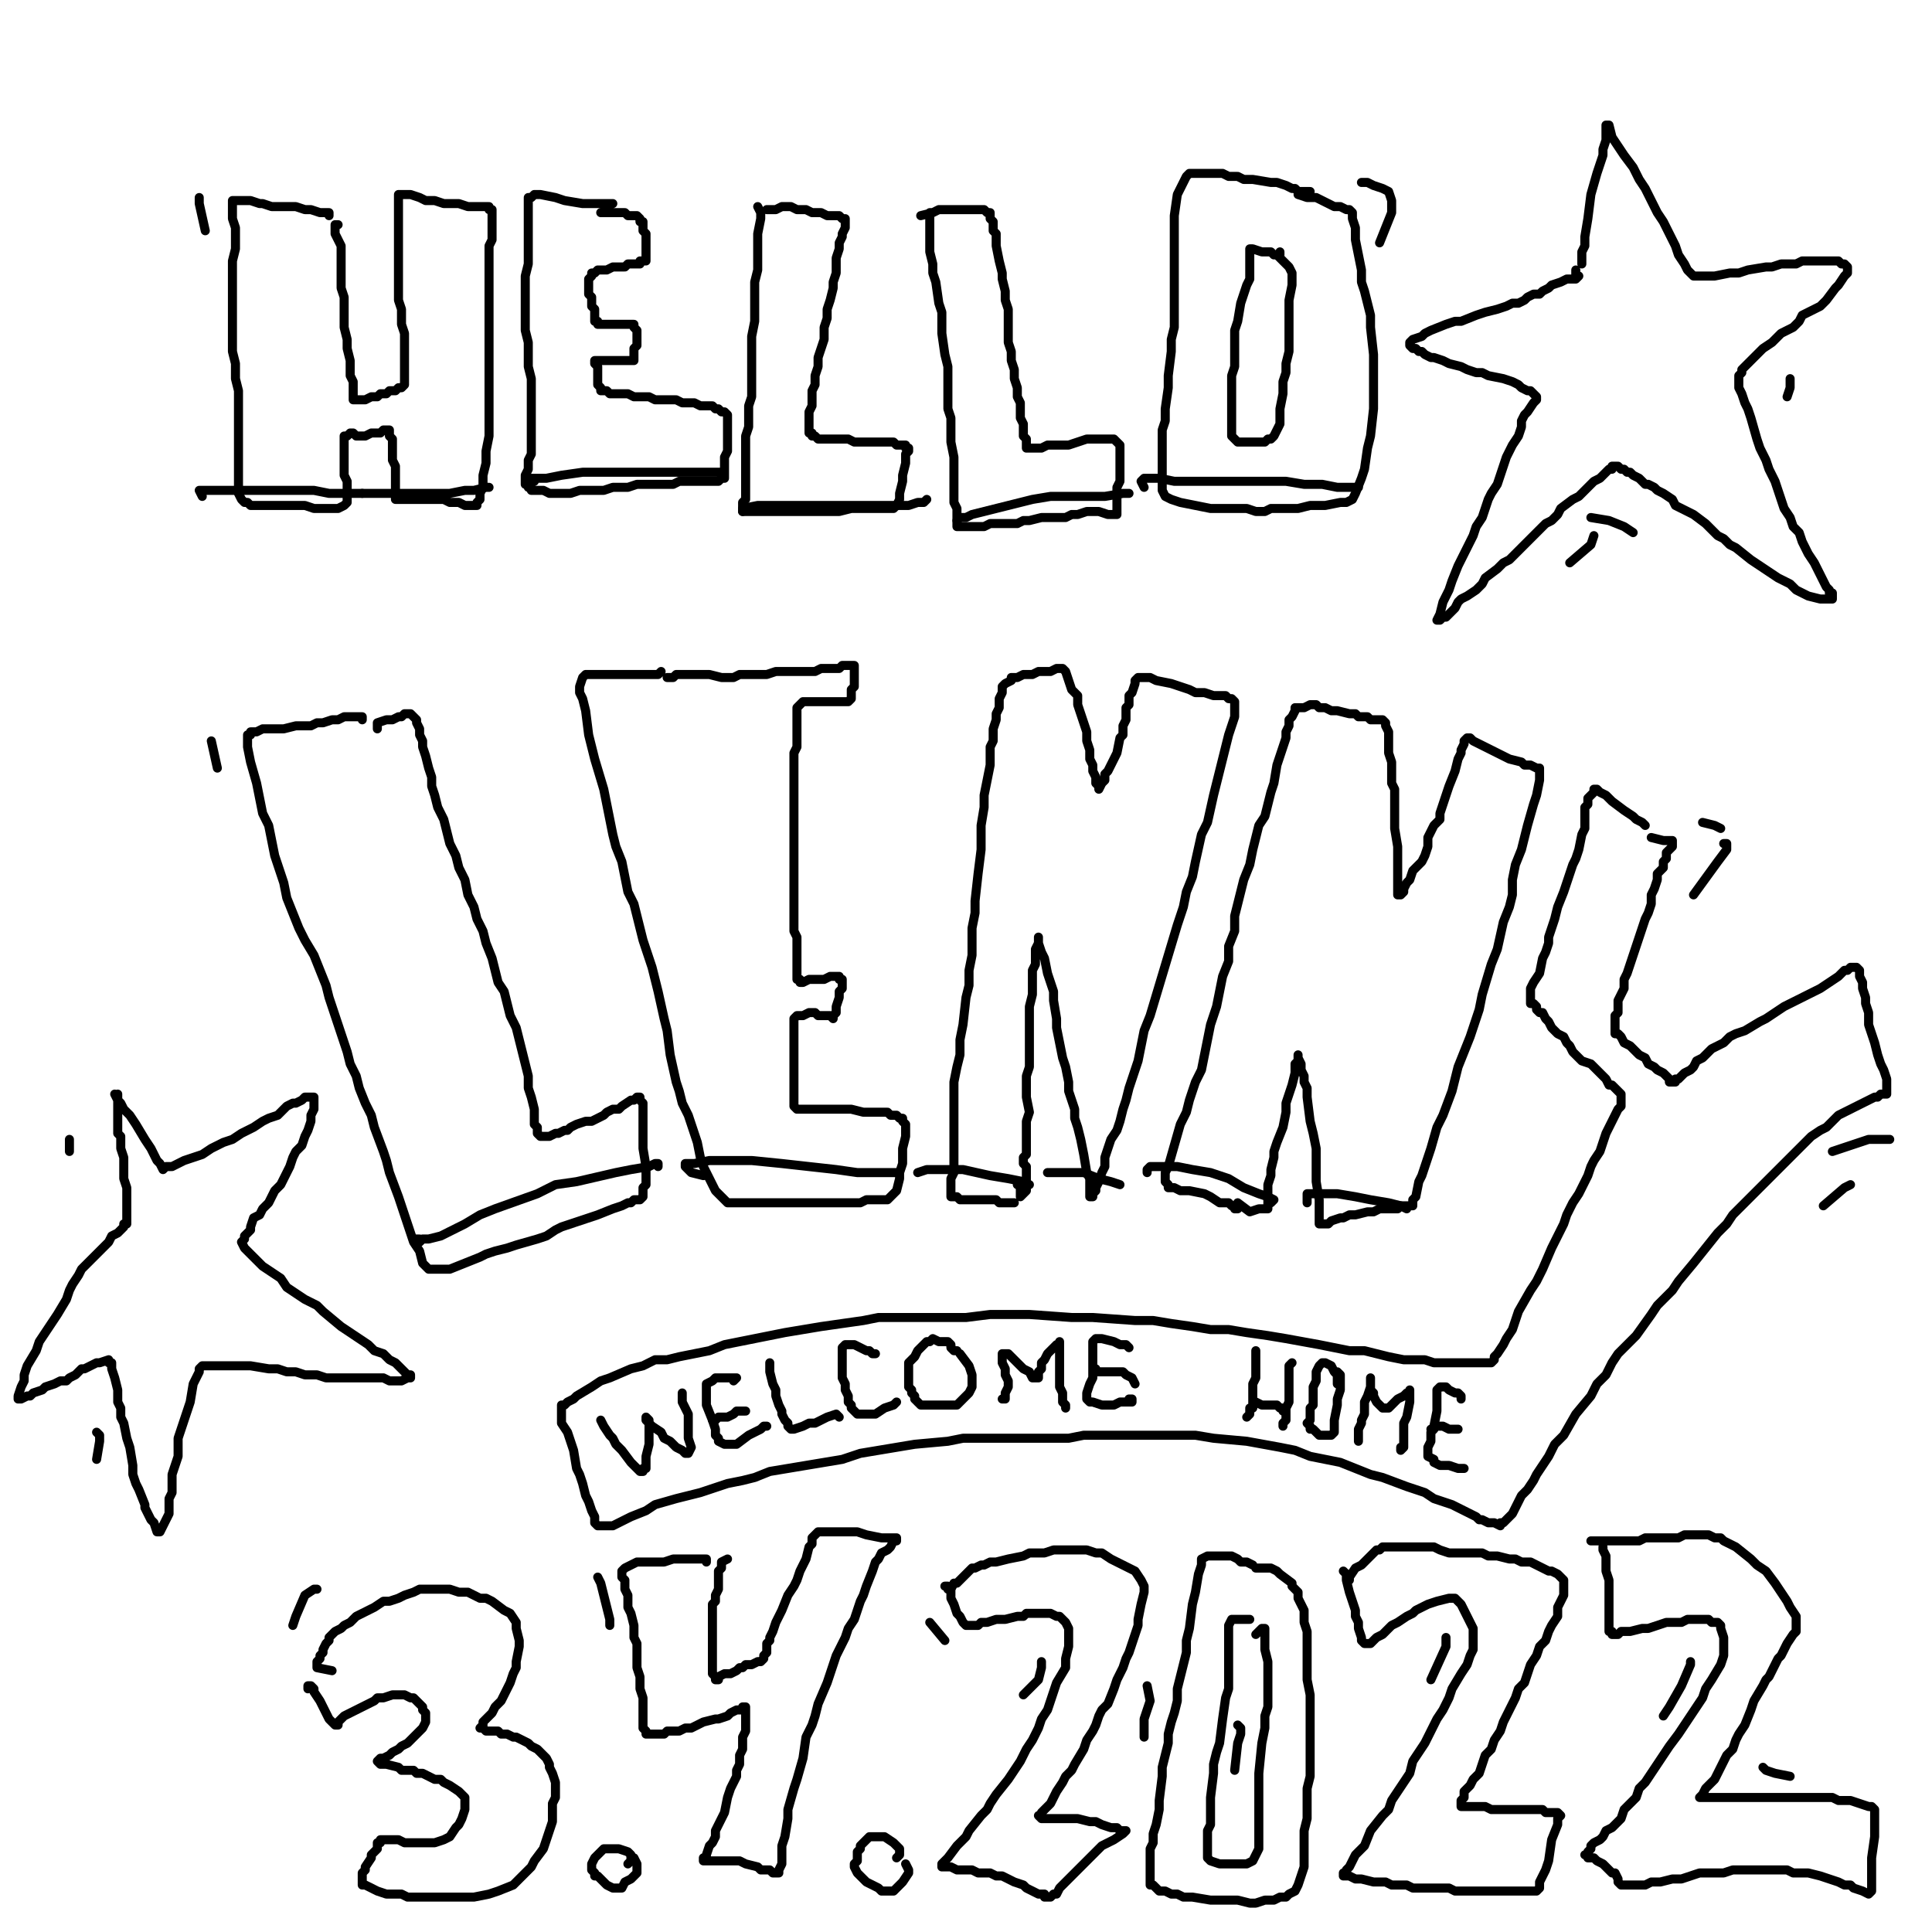 <?xml version="1.0" standalone="yes"?><svg width="640px" height="640px" xmlns="http://www.w3.org/2000/svg" version="1.1"><polyline points="109,71.438 109,70.438 106,70.438 103,69.438 101,69.438 98,68.438 95,68.438 93,68.438 90,68.438 87,67.438 86,67.438 83,66.438 81,66.438 79,66.438 78,66.438 77,66.438 77,66.438 77,66.438 77,68.438 77,70.438 77,72.438 78,75.438 78,78.438 78,82.438 77,86.438 77,90.438 77,95.438 77,99.438 77,104.438 77,108.438 77,112.438 77,116.438 78,120.438 78,125.438 79,129.438 79,132.438 79,136.438 79,139.438 79,143.438 79,146.438 79,149.438 79,153.438 79,155.438 79,158.438 79,160.438 79,162.438 79,163.438 80,165.438 81,166.438 82,166.438 83,167.438 84,167.438 87,167.438 90,167.438 92,167.438 95,167.438 98,167.438 101,167.438 104,168.438 107,168.438 110,168.438 112,168.438 114,167.438 114,167.438 115,166.438 115,165.438 115,164.438 115,162.438 115,159.438 114,157.438 114,154.438 114,152.438 114,150.438 114,147.438 114,146.438 114,144.438 114,144.438 115,144.438 116,143.438 117,143.438 118,144.438 119,144.438 120,144.438 121,144.438 123,143.438 124,143.438 126,143.438 127,142.438 128,142.438 129,142.438 129,143.438 129,144.438 130,145.438 130,146.438 130,148.438 130,150.438 130,152.438 131,154.438 131,157.438 131,159.438 131,161.438 131,162.438 131,164.438 131,165.438 132,165.438 132,165.438 133,165.438 133,165.438 134,165.438 136,165.438 138,165.438 140,165.438 142,165.438 144,165.438 147,165.438 149,166.438 152,166.438 154,167.438 155,167.438 157,167.438 158,167.438 158,166.438 159,165.438 159,163.438 160,161.438 160,157.438 161,153.438 161,149.438 162,144.438 162,139.438 162,135.438 162,130.438 162,125.438 162,120.438 162,116.438 162,111.438 162,107.438 162,103.438 162,99.438 162,95.438 162,91.438 162,88.438 162,84.438 162,81.438 163,79.438 163,76.438 163,74.438 163,72.438 163,71.438 163,70.438 163,69.438 163,69.438 162,69.438 162,68.438 161,68.438 159,68.438 157,68.438 155,68.438 152,67.438 149,67.438 147,67.438 144,66.438 141,66.438 139,65.438 136,64.438 135,64.438 133,64.438 132,64.438 132,64.438 132,65.438 132,66.438 132,67.438 132,69.438 132,72.438 132,74.438 132,77.438 132,80.438 132,83.438 132,86.438 132,89.438 132,93.438 132,96.438 132,99.438 133,102.438 133,105.438 133,107.438 134,110.438 134,112.438 134,114.438 134,116.438 134,118.438 134,120.438 134,121.438 134,123.438 134,124.438 134,125.438 134,126.438 134,126.438 134,127.438 134,127.438 134,127.438 134,127.438 134,127.438 133,128.438 133,128.438 132,128.438 131,129.438 129,129.438 128,130.438 126,130.438 125,131.438 123,131.438 121,132.438 120,132.438 119,132.438 118,132.438 118,132.438 117,132.438 117,131.438 117,131.438 117,130.438 117,129.438 117,127.438 117,126.438 116,124.438 116,121.438 116,119.438 115,115.438 115,112.438 114,108.438 114,105.438 114,102.438 114,98.438 113,95.438 113,92.438 113,89.438 113,86.438 113,83.438 113,81.438 112,79.438 111,77.438 111,76.438 111,75.438 111,74.438 111,74.438 112,74.438 " fill="none" stroke="#000000" stroke-width="3px" stroke-linecap="round" stroke-linejoin="round" /><polyline points="203,67.438 202,67.438 201,67.438 198,67.438 196,67.438 193,67.438 187,66.438 184,65.438 179,64.438 178,64.438 177,64.438 176,65.438 175,65.438 175,66.438 175,68.438 175,73.438 175,76.438 175,79.438 175,83.438 175,87.438 174,91.438 174,95.438 174,100.438 174,104.438 174,109.438 175,113.438 175,117.438 175,121.438 176,125.438 176,128.438 176,131.438 176,134.438 176,137.438 176,139.438 176,142.438 176,144.438 176,146.438 176,148.438 176,150.438 175,152.438 175,153.438 175,155.438 174,157.438 174,158.438 174,159.438 174,160.438 175,160.438 175,161.438 176,161.438 176,162.438 177,162.438 179,162.438 180,162.438 182,163.438 184,163.438 186,163.438 189,163.438 192,162.438 194,162.438 197,162.438 200,162.438 203,161.438 205,161.438 208,161.438 211,160.438 213,160.438 216,160.438 218,160.438 221,160.438 223,160.438 225,159.438 227,159.438 230,159.438 232,159.438 234,159.438 235,159.438 237,159.438 238,159.438 239,158.438 240,158.438 240,158.438 240,158.438 240,157.438 240,156.438 240,155.438 240,153.438 240,151.438 241,149.438 241,146.438 241,144.438 241,141.438 241,139.438 241,138.438 241,137.438 240,136.438 239,136.438 238,135.438 237,135.438 236,134.438 234,134.438 232,134.438 230,133.438 228,133.438 226,133.438 224,132.438 222,132.438 220,132.438 217,132.438 215,131.438 212,131.438 210,131.438 208,130.438 206,130.438 204,130.438 202,130.438 201,129.438 200,129.438 199,129.438 199,128.438 199,128.438 198,127.438 198,127.438 198,126.438 198,125.438 198,123.438 198,122.438 198,121.438 197,120.438 197,120.438 197,119.438 197,119.438 198,119.438 198,119.438 198,119.438 199,119.438 200,119.438 201,119.438 202,119.438 203,119.438 205,119.438 206,119.438 207,119.438 208,119.438 208,119.438 209,119.438 209,119.438 210,119.438 210,119.438 210,119.438 210,118.438 210,118.438 210,117.438 210,116.438 210,115.438 211,114.438 211,112.438 211,111.438 211,110.438 211,109.438 211,109.438 210,108.438 210,108.438 210,107.438 210,107.438 209,107.438 209,107.438 208,107.438 207,107.438 206,107.438 205,107.438 204,107.438 203,107.438 202,107.438 201,107.438 200,107.438 199,107.438 199,107.438 199,107.438 198,107.438 198,107.438 198,107.438 198,107.438 198,106.438 197,106.438 197,105.438 197,103.438 197,102.438 196,101.438 196,100.438 196,98.438 195,97.438 195,96.438 195,94.438 195,94.438 195,93.438 195,92.438 196,91.438 196,90.438 196,90.438 197,90.438 198,89.438 200,89.438 200,89.438 201,89.438 203,88.438 204,88.438 205,88.438 206,88.438 207,88.438 208,87.438 209,87.438 210,87.438 211,87.438 212,87.438 212,86.438 214,86.438 214,85.438 214,85.438 214,84.438 214,83.438 214,82.438 214,81.438 214,80.438 214,79.438 214,78.438 214,77.438 213,76.438 213,75.438 213,74.438 213,73.438 212,73.438 212,72.438 211,71.438 211,71.438 210,71.438 208,71.438 207,70.438 204,70.438 199,70.438 " fill="none" stroke="#000000" stroke-width="3px" stroke-linecap="round" stroke-linejoin="round" /><polyline points="251,68.438 252,70.438 252,72.438 251,77.438 251,80.438 251,84.438 251,89.438 250,93.438 250,98.438 250,102.438 250,106.438 249,111.438 249,115.438 249,119.438 249,124.438 249,128.438 249,131.438 248,134.438 248,141.438 247,144.438 247,150.438 247,152.438 247,154.438 247,157.438 247,161.438 247,163.438 247,165.438 246,166.438 246,167.438 246,168.438 246,168.438 246,169.438 247,169.438 248,169.438 249,169.438 251,169.438 252,169.438 255,169.438 257,169.438 260,169.438 263,169.438 266,169.438 268,169.438 271,169.438 273,169.438 276,169.438 278,169.438 282,168.438 284,168.438 285,168.438 287,168.438 288,168.438 290,168.438 292,168.438 293,168.438 294,168.438 295,168.438 296,168.438 297,167.438 297,167.438 298,165.438 298,163.438 299,159.438 299,157.438 300,153.438 300,151.438 300,150.438 301,149.438 301,148.438 300,148.438 300,147.438 299,147.438 298,147.438 297,147.438 296,146.438 294,146.438 292,146.438 290,146.438 288,146.438 284,146.438 283,146.438 281,145.438 279,145.438 277,145.438 276,145.438 274,145.438 273,145.438 272,145.438 271,145.438 270,144.438 269,144.438 269,143.438 268,143.438 268,142.438 268,141.438 268,140.438 268,138.438 268,136.438 269,134.438 269,132.438 269,129.438 270,127.438 270,124.438 271,121.438 271,118.438 272,115.438 273,112.438 273,108.438 274,105.438 274,102.438 275,99.438 276,95.438 276,93.438 277,90.438 277,87.438 277,85.438 278,82.438 278,80.438 279,78.438 279,77.438 280,75.438 280,74.438 280,73.438 280,73.438 280,73.438 280,72.438 280,72.438 279,72.438 278,71.438 276,71.438 274,71.438 272,70.438 269,70.438 267,69.438 264,69.438 262,68.438 259,68.438 257,69.438 256,69.438 254,69.438 254,69.438 " fill="none" stroke="#000000" stroke-width="3px" stroke-linecap="round" stroke-linejoin="round" /><polyline points="308,70.438 309,70.438 309,70.438 308,70.438 308,71.438 308,72.438 308,74.438 308,77.438 308,83.438 309,87.438 309,90.438 310,93.438 311,100.438 312,103.438 312,107.438 312,110.438 313,117.438 314,121.438 314,124.438 314,127.438 314,131.438 314,135.438 315,138.438 315,141.438 315,143.438 315,146.438 316,151.438 316,154.438 316,156.438 316,160.438 316,162.438 316,166.438 317,168.438 317,170.438 317,171.438 317,172.438 317,173.438 317,174.438 318,174.438 318,174.438 319,174.438 320,174.438 321,174.438 322,174.438 326,174.438 328,173.438 330,173.438 332,173.438 335,173.438 337,173.438 339,172.438 341,172.438 345,171.438 346,171.438 349,171.438 351,171.438 353,171.438 355,170.438 357,170.438 360,169.438 362,169.438 364,169.438 367,170.438 370,170.438 370,170.438 370,170.438 370,170.438 370,170.438 370,169.438 370,167.438 370,163.438 370,161.438 371,159.438 371,156.438 371,153.438 371,149.438 371,147.438 370,146.438 369,145.438 369,145.438 368,145.438 368,145.438 367,145.438 365,145.438 364,145.438 362,145.438 360,145.438 357,146.438 354,147.438 352,147.438 350,147.438 348,147.438 347,147.438 345,148.438 344,148.438 343,148.438 341,148.438 341,148.438 341,148.438 340,148.438 340,147.438 340,146.438 340,145.438 339,144.438 339,140.438 338,138.438 338,136.438 338,133.438 337,131.438 337,128.438 336,125.438 336,122.438 335,119.438 335,116.438 334,113.438 334,106.438 334,102.438 333,99.438 333,96.438 332,92.438 332,90.438 331,86.438 330,81.438 330,79.438 330,77.438 329,76.438 329,75.438 329,73.438 328,72.438 328,71.438 328,70.438 327,70.438 327,70.438 326,69.438 323,69.438 321,69.438 319,69.438 317,69.438 315,69.438 313,69.438 311,69.438 309,70.438 305,71.438 " fill="none" stroke="#000000" stroke-width="3px" stroke-linecap="round" stroke-linejoin="round" /><polyline points="434,63.438 434,63.438 432,63.438 430,63.438 429,62.438 428,62.438 426,61.438 423,60.438 421,60.438 415,59.438 412,59.438 410,58.438 407,58.438 405,57.438 402,57.438 400,57.438 398,57.438 396,57.438 394,57.438 393,58.438 391,62.438 390,64.438 389,71.438 389,75.438 389,79.438 389,83.438 389,88.438 389,93.438 389,98.438 389,103.438 389,108.438 388,112.438 388,116.438 387,124.438 387,128.438 386,135.438 386,139.438 385,142.438 385,146.438 385,149.438 385,152.438 385,155.438 385,157.438 385,159.438 385,162.438 386,164.438 386,164.438 388,165.438 391,166.438 396,167.438 401,168.438 404,168.438 407,168.438 410,168.438 413,168.438 416,169.438 419,169.438 421,168.438 424,168.438 427,168.438 430,168.438 434,167.438 436,167.438 439,167.438 444,166.438 446,166.438 448,165.438 449,163.438 451,158.438 452,155.438 453,148.438 454,144.438 455,135.438 455,131.438 455,121.438 455,117.438 454,108.438 454,104.438 453,100.438 452,96.438 451,93.438 451,89.438 450,84.438 449,79.438 449,76.438 449,75.438 448,72.438 448,70.438 448,70.438 447,69.438 446,69.438 444,68.438 442,68.438 440,67.438 438,66.438 436,65.438 433,65.438 430,64.438 " fill="none" stroke="#000000" stroke-width="3px" stroke-linecap="round" stroke-linejoin="round" /><polyline points="424,83.438 424,83.438 424,84.438 424,84.438 423,84.438 422,84.438 421,83.438 419,83.438 418,83.438 415,82.438 414,82.438 414,84.438 414,85.438 414,87.438 414,92.438 413,94.438 412,97.438 411,100.438 410,106.438 409,109.438 409,112.438 409,115.438 409,118.438 409,121.438 408,124.438 408,129.438 408,133.438 408,135.438 408,137.438 408,139.438 408,142.438 408,143.438 408,144.438 409,145.438 409,145.438 410,146.438 411,146.438 412,146.438 414,146.438 416,146.438 417,146.438 418,146.438 419,146.438 420,145.438 421,145.438 421,145.438 422,144.438 423,142.438 424,140.438 424,138.438 424,135.438 425,130.438 425,126.438 426,123.438 426,120.438 427,116.438 427,112.438 427,109.438 427,106.438 427,103.438 427,101.438 427,99.438 428,94.438 428,92.438 428,90.438 427,88.438 426,87.438 423,84.438 " fill="none" stroke="#000000" stroke-width="3px" stroke-linecap="round" stroke-linejoin="round" /><polyline points="120,238.438 120,238.438 120,238.438 120,238.438 120,238.438 120,238.438 120,238.438 120,238.438 120,238.438 120,237.438 119,237.438 119,237.438 118,237.438 118,237.438 117,237.438 116,237.438 115,237.438 114,237.438 114,237.438 112,238.438 110,238.438 107,239.438 105,239.438 103,240.438 100,240.438 98,240.438 94,241.438 92,241.438 90,241.438 89,241.438 87,241.438 85,242.438 84,242.438 83,242.438 83,243.438 82,243.438 82,244.438 82,246.438 82,247.438 83,252.438 85,259.438 87,269.438 89,273.438 90,278.438 91,283.438 94,292.438 95,297.438 97,302.438 99,307.438 101,311.438 104,316.438 108,326.438 109,330.438 112,339.438 115,348.438 116,352.438 118,356.438 119,360.438 121,365.438 123,369.438 124,373.438 127,381.438 128,384.438 129,388.438 132,396.438 133,399.438 134,402.438 136,408.438 137,411.438 139,414.438 140,418.438 142,420.438 143,420.438 145,420.438 147,420.438 149,420.438 154,418.438 159,416.438 161,415.438 164,414.438 168,413.438 171,412.438 178,410.438 181,409.438 184,407.438 186,406.438 189,405.438 192,404.438 195,403.438 198,402.438 203,400.438 206,399.438 208,398.438 209,398.438 210,397.438 211,397.438 212,397.438 213,396.438 213,396.438 213,395.438 213,393.438 214,392.438 214,390.438 214,388.438 214,386.438 213,380.438 213,378.438 213,375.438 213,372.438 213,370.438 213,368.438 213,366.438 213,365.438 212,364.438 212,363.438 212,363.438 212,363.438 212,363.438 211,363.438 210,364.438 209,364.438 206,366.438 205,367.438 203,367.438 201,368.438 200,369.438 196,371.438 194,371.438 191,372.438 189,373.438 188,374.438 187,374.438 185,375.438 184,375.438 182,376.438 181,376.438 180,376.438 180,376.438 179,376.438 179,376.438 179,376.438 178,375.438 178,374.438 178,373.438 177,372.438 177,369.438 177,367.438 176,363.438 175,360.438 175,356.438 174,352.438 173,348.438 172,344.438 171,340.438 169,336.438 168,332.438 167,328.438 165,325.438 164,321.438 163,317.438 161,312.438 160,308.438 158,304.438 157,300.438 155,296.438 154,291.438 152,287.438 151,283.438 149,279.438 148,275.438 147,271.438 145,267.438 144,263.438 143,260.438 143,257.438 142,254.438 141,250.438 140,247.438 140,245.438 139,243.438 139,241.438 138,239.438 138,238.438 137,237.438 137,237.438 137,237.438 136,236.438 136,236.438 134,236.438 133,237.438 132,237.438 130,238.438 128,238.438 125,239.438 125,241.438 " fill="none" stroke="#000000" stroke-width="3px" stroke-linecap="round" stroke-linejoin="round" /><polyline points="219,222.438 219,222.438 218,223.438 217,223.438 216,223.438 215,223.438 213,223.438 211,223.438 209,223.438 207,223.438 204,223.438 202,223.438 199,223.438 197,223.438 195,223.438 194,223.438 193,224.438 192,227.438 192,229.438 193,231.438 194,235.438 195,243.438 197,251.438 200,261.438 201,266.438 203,276.438 204,280.438 206,285.438 207,290.438 208,295.438 210,299.438 211,303.438 213,311.438 216,320.438 217,324.438 218,328.438 220,337.438 221,341.438 222,349.438 224,358.438 225,361.438 226,365.438 228,369.438 230,375.438 231,378.438 232,383.438 233,386.438 234,388.438 235,390.438 237,394.438 238,395.438 239,396.438 240,397.438 241,398.438 242,398.438 243,398.438 245,398.438 247,398.438 249,398.438 252,398.438 257,398.438 260,398.438 263,398.438 268,398.438 270,398.438 273,398.438 275,398.438 278,398.438 281,398.438 283,398.438 285,398.438 287,397.438 290,397.438 293,397.438 294,397.438 295,396.438 296,395.438 297,394.438 298,390.438 298,388.438 299,385.438 299,383.438 299,380.438 300,376.438 300,374.438 300,372.438 299,371.438 299,370.438 298,370.438 297,369.438 295,369.438 294,368.438 292,368.438 290,368.438 288,368.438 286,368.438 282,367.438 279,367.438 277,367.438 273,367.438 270,367.438 268,367.438 267,367.438 264,367.438 264,367.438 263,366.438 263,363.438 263,362.438 263,360.438 263,357.438 263,355.438 263,352.438 263,350.438 263,348.438 263,345.438 263,343.438 263,340.438 263,338.438 263,338.438 263,337.438 264,336.438 265,336.438 266,336.438 268,335.438 269,335.438 270,335.438 271,336.438 273,336.438 274,336.438 275,336.438 276,337.438 276,337.438 276,336.438 276,336.438 276,336.438 277,335.438 277,334.438 277,333.438 278,330.438 278,328.438 279,327.438 279,325.438 279,325.438 279,324.438 279,324.438 279,324.438 278,324.438 278,323.438 277,323.438 276,323.438 275,323.438 273,324.438 272,324.438 270,324.438 268,324.438 266,325.438 265,325.438 265,325.438 265,325.438 265,324.438 264,324.438 264,323.438 264,323.438 264,322.438 264,319.438 264,316.438 264,314.438 264,312.438 264,310.438 263,308.438 263,305.438 263,303.438 263,300.438 263,297.438 263,292.438 263,289.438 263,286.438 263,283.438 263,280.438 263,277.438 263,275.438 263,272.438 263,270.438 263,267.438 263,264.438 263,259.438 263,257.438 263,254.438 263,252.438 263,249.438 264,247.438 264,245.438 264,243.438 264,241.438 264,240.438 264,238.438 264,237.438 264,236.438 264,234.438 265,233.438 265,233.438 265,233.438 266,232.438 267,232.438 268,232.438 269,232.438 271,232.438 272,232.438 274,232.438 275,232.438 277,232.438 278,232.438 279,232.438 280,232.438 281,232.438 282,231.438 282,230.438 282,229.438 282,228.438 283,227.438 283,225.438 283,223.438 283,221.438 283,220.438 283,220.438 283,220.438 283,220.438 282,220.438 281,220.438 279,220.438 278,221.438 274,221.438 272,221.438 270,222.438 268,222.438 266,222.438 264,222.438 259,222.438 257,222.438 254,223.438 252,223.438 250,223.438 247,223.438 245,223.438 243,224.438 241,224.438 239,224.438 235,223.438 231,223.438 230,223.438 228,223.438 225,223.438 224,223.438 223,224.438 221,224.438 " fill="none" stroke="#000000" stroke-width="3px" stroke-linecap="round" stroke-linejoin="round" /><polyline points="336,398.438 336,398.438 336,398.438 336,398.438 335,398.438 334,398.438 333,398.438 331,398.438 330,397.438 328,397.438 326,397.438 324,397.438 320,397.438 318,397.438 317,396.438 316,396.438 315,396.438 315,395.438 315,395.438 315,392.438 315,390.438 316,388.438 316,385.438 316,378.438 316,374.438 316,370.438 316,366.438 316,362.438 316,358.438 317,353.438 318,349.438 318,344.438 319,339.438 320,330.438 321,326.438 321,321.438 322,316.438 322,307.438 323,302.438 323,298.438 324,289.438 325,281.438 325,273.438 326,267.438 326,263.438 327,258.438 328,253.438 328,250.438 328,247.438 329,245.438 329,243.438 329,241.438 330,238.438 330,236.438 331,234.438 331,233.438 331,231.438 332,229.438 332,228.438 332,227.438 333,226.438 335,225.438 335,224.438 337,224.438 339,223.438 341,223.438 342,223.438 344,222.438 346,222.438 347,222.438 348,222.438 350,221.438 351,221.438 352,221.438 352,221.438 353,222.438 354,225.438 355,228.438 357,230.438 357,233.438 358,236.438 359,239.438 360,242.438 360,245.438 361,248.438 361,251.438 362,253.438 362,255.438 363,257.438 363,259.438 364,260.438 364,261.438 364,261.438 364,261.438 365,259.438 366,258.438 366,256.438 367,255.438 369,251.438 370,249.438 371,244.438 372,243.438 372,240.438 373,238.438 373,236.438 373,234.438 374,233.438 374,230.438 375,229.438 376,226.438 376,225.438 376,225.438 377,224.438 378,224.438 380,224.438 381,224.438 383,225.438 388,226.438 391,227.438 394,228.438 396,229.438 399,229.438 402,230.438 403,230.438 405,230.438 406,230.438 407,231.438 408,231.438 408,231.438 409,232.438 409,233.438 409,235.438 409,237.438 408,240.438 407,243.438 406,247.438 405,251.438 404,255.438 403,259.438 402,263.438 400,272.438 398,276.438 396,285.438 395,290.438 393,295.438 392,300.438 390,306.438 387,316.438 384,326.438 381,336.438 379,341.438 378,346.438 377,351.438 374,360.438 373,364.438 372,367.438 371,371.438 370,374.438 368,377.438 367,380.438 366,383.438 366,386.438 365,388.438 364,391.438 363,393.438 363,394.438 362,395.438 362,395.438 362,396.438 362,396.438 362,396.438 361,396.438 361,396.438 361,395.438 361,394.438 361,392.438 361,390.438 360,388.438 359,382.438 358,377.438 357,373.438 356,370.438 356,367.438 354,361.438 354,358.438 353,353.438 352,350.438 351,345.438 350,340.438 350,337.438 349,331.438 349,328.438 348,325.438 347,322.438 346,317.438 345,315.438 344,312.438 344,310.438 344,310.438 344,310.438 344,310.438 344,311.438 344,312.438 343,314.438 343,316.438 343,319.438 342,321.438 342,329.438 341,333.438 341,337.438 341,343.438 341,347.438 341,350.438 341,353.438 340,356.438 340,361.438 340,363.438 341,368.438 340,371.438 340,373.438 340,375.438 340,379.438 340,380.438 340,382.438 339,383.438 339,384.438 339,385.438 340,386.438 340,387.438 340,388.438 340,389.438 340,390.438 340,391.438 340,391.438 340,392.438 340,393.438 340,394.438 339,395.438 338,396.438 338,393.438 " fill="none" stroke="#000000" stroke-width="3px" stroke-linecap="round" stroke-linejoin="round" /><polyline points="409,399.438 410,400.438 410,400.438 409,400.438 409,399.438 408,399.438 407,398.438 406,398.438 404,398.438 401,396.438 399,395.438 394,394.438 393,394.438 391,394.438 389,393.438 387,393.438 387,392.438 386,391.438 386,388.438 387,386.438 389,379.438 391,372.438 393,368.438 394,364.438 396,358.438 398,354.438 399,349.438 400,344.438 401,339.438 403,333.438 404,328.438 405,323.438 407,318.438 407,313.438 409,308.438 409,303.438 411,295.438 412,291.438 414,286.438 415,281.438 416,277.438 417,273.438 419,270.438 420,266.438 421,262.438 422,259.438 423,253.438 424,250.438 425,247.438 426,244.438 426,242.438 427,240.438 427,238.438 428,237.438 429,235.438 429,234.438 429,234.438 430,234.438 431,234.438 432,234.438 434,233.438 436,233.438 437,234.438 439,234.438 441,235.438 443,235.438 447,236.438 449,236.438 450,237.438 452,237.438 453,237.438 454,238.438 455,238.438 457,238.438 458,238.438 459,239.438 459,239.438 459,239.438 459,239.438 459,239.438 459,240.438 460,242.438 460,244.438 460,246.438 460,247.438 460,249.438 461,252.438 461,256.438 461,259.438 462,261.438 462,266.438 462,268.438 462,271.438 462,274.438 463,280.438 463,284.438 463,288.438 463,290.438 463,293.438 463,295.438 463,296.438 463,296.438 464,296.438 465,295.438 465,294.438 466,292.438 467,291.438 468,288.438 471,285.438 472,283.438 473,280.438 473,277.438 475,273.438 477,271.438 477,269.438 478,266.438 479,263.438 480,260.438 482,255.438 483,251.438 484,249.438 484,248.438 485,246.438 485,245.438 486,244.438 486,244.438 487,244.438 488,245.438 490,246.438 492,247.438 496,249.438 500,251.438 504,252.438 505,253.438 507,253.438 509,254.438 510,254.438 510,255.438 510,258.438 509,263.438 508,266.438 506,273.438 505,277.438 504,281.438 502,286.438 501,291.438 501,296.438 500,300.438 498,305.438 496,314.438 494,319.438 491,329.438 490,334.438 487,343.438 485,348.438 483,353.438 481,361.438 478,369.438 476,373.438 474,380.438 473,383.438 472,386.438 471,389.438 470,391.438 469,396.438 468,397.438 468,398.438 468,399.438 467,399.438 467,399.438 467,399.438 467,399.438 467,399.438 465,399.438 464,399.438 463,400.438 459,400.438 457,400.438 455,401.438 453,401.438 449,402.438 447,402.438 445,403.438 444,403.438 441,404.438 440,405.438 439,405.438 438,405.438 438,405.438 438,405.438 437,405.438 437,405.438 437,405.438 437,404.438 437,403.438 437,400.438 437,397.438 436,391.438 436,387.438 436,383.438 436,380.438 435,375.438 434,371.438 433,363.438 433,360.438 432,358.438 432,356.438 431,354.438 431,352.438 430,350.438 430,349.438 430,349.438 430,349.438 430,349.438 430,349.438 430,351.438 429,352.438 429,355.438 428,359.438 427,362.438 426,365.438 426,368.438 425,373.438 423,378.438 422,381.438 422,383.438 421,387.438 421,389.438 420,392.438 420,394.438 420,395.438 420,396.438 420,397.438 420,398.438 420,399.438 420,400.438 420,400.438 420,400.438 419,400.438 419,400.438 419,400.438 417,400.438 414,401.438 410,398.438 " fill="none" stroke="#000000" stroke-width="3px" stroke-linecap="round" stroke-linejoin="round" /><polyline points="545,273.438 545,273.438 544,272.438 542,271.438 541,270.438 538,268.438 534,265.438 532,263.438 530,262.438 529,261.438 528,261.438 528,261.438 528,262.438 527,263.438 526,264.438 526,266.438 525,267.438 525,270.438 525,274.438 524,276.438 523,281.438 522,284.438 521,286.438 520,289.438 518,295.438 516,300.438 515,304.438 513,310.438 513,312.438 512,315.438 511,317.438 510,322.438 508,325.438 507,327.438 507,328.438 507,329.438 507,330.438 507,331.438 507,332.438 508,332.438 509,333.438 509,334.438 510,335.438 511,335.438 512,337.438 513,338.438 514,340.438 515,341.438 516,342.438 518,343.438 519,345.438 520,346.438 521,348.438 523,350.438 524,351.438 527,352.438 528,353.438 529,354.438 530,355.438 531,356.438 532,357.438 533,359.438 534,359.438 535,360.438 536,361.438 537,362.438 537,362.438 537,363.438 537,363.438 537,363.438 537,364.438 537,365.438 537,366.438 536,367.438 535,369.438 533,373.438 532,375.438 530,381.438 528,384.438 527,386.438 526,389.438 523,395.438 521,398.438 519,402.438 518,405.438 516,409.438 514,413.438 511,420.438 509,424.438 507,427.438 503,434.438 502,437.438 501,440.438 499,443.438 498,445.438 496,448.438 495,449.438 495,450.438 494,451.438 494,451.438 493,451.438 491,451.438 490,451.438 488,451.438 484,451.438 482,451.438 475,451.438 472,450.438 469,450.438 465,450.438 460,449.438 456,448.438 452,447.438 447,447.438 442,446.438 437,445.438 426,443.438 420,442.438 413,441.438 407,440.438 401,440.438 395,439.438 388,438.438 382,437.438 376,437.438 362,436.438 355,436.438 341,435.438 334,435.438 328,435.438 320,436.438 313,436.438 299,436.438 291,436.438 286,437.438 279,438.438 272,439.438 266,440.438 260,441.438 250,443.438 240,445.438 235,447.438 230,448.438 225,449.438 221,450.438 217,450.438 213,452.438 209,453.438 202,456.438 199,457.438 196,459.438 191,462.438 190,463.438 188,464.438 187,465.438 186,465.438 186,466.438 186,466.438 186,467.438 186,469.438 186,471.438 188,474.438 189,477.438 190,480.438 191,486.438 192,488.438 193,491.438 194,495.438 195,497.438 196,500.438 197,502.438 197,504.438 198,505.438 198,505.438 198,505.438 199,505.438 199,505.438 200,505.438 201,505.438 203,505.438 205,504.438 207,503.438 209,502.438 214,500.438 217,498.438 224,496.438 228,495.438 232,494.438 241,491.438 246,490.438 250,489.438 255,487.438 261,486.438 267,485.438 273,484.438 279,483.438 285,481.438 291,480.438 297,479.438 303,478.438 314,477.438 319,476.438 331,476.438 337,476.438 343,476.438 354,476.438 359,475.438 365,475.438 371,475.438 377,475.438 384,475.438 396,475.438 402,476.438 413,477.438 424,479.438 429,480.438 434,482.438 439,483.438 444,484.438 454,488.438 458,489.438 466,492.438 469,493.438 472,494.438 475,496.438 481,498.438 483,499.438 487,501.438 489,502.438 490,503.438 491,503.438 493,504.438 494,504.438 495,504.438 497,505.438 497,504.438 498,504.438 500,502.438 501,501.438 502,499.438 503,497.438 504,495.438 506,493.438 508,490.438 509,488.438 511,485.438 513,482.438 515,478.438 518,475.438 522,468.438 527,462.438 529,458.438 532,455.438 534,451.438 536,448.438 542,442.438 547,435.438 549,432.438 552,429.438 554,427.438 556,424.438 561,418.438 565,413.438 569,408.438 572,405.438 574,402.438 579,397.438 582,394.438 584,392.438 586,390.438 588,388.438 590,386.438 594,382.438 598,378.438 600,376.438 603,374.438 605,373.438 606,372.438 609,369.438 611,368.438 613,367.438 617,365.438 619,364.438 621,363.438 622,363.438 623,362.438 625,362.438 625,362.438 625,362.438 625,362.438 625,362.438 625,361.438 625,360.438 625,359.438 625,357.438 624,354.438 623,352.438 622,349.438 621,345.438 620,342.438 619,339.438 619,335.438 618,332.438 618,330.438 617,327.438 617,325.438 616,323.438 616,322.438 616,321.438 615,320.438 615,320.438 615,320.438 614,320.438 613,320.438 612,321.438 611,321.438 610,322.438 609,323.438 606,325.438 603,327.438 599,329.438 597,330.438 595,331.438 593,332.438 591,333.438 588,335.438 585,337.438 583,338.438 578,341.438 575,342.438 573,343.438 571,345.438 567,347.438 565,349.438 564,350.438 562,351.438 561,353.438 560,354.438 558,355.438 557,356.438 556,357.438 555,357.438 555,358.438 554,358.438 554,358.438 554,358.438 554,358.438 553,358.438 553,358.438 553,357.438 553,357.438 552,356.438 552,356.438 551,355.438 549,354.438 548,353.438 546,352.438 545,350.438 543,349.438 542,348.438 540,346.438 538,345.438 537,343.438 536,342.438 535,342.438 535,341.438 535,341.438 535,341.438 535,340.438 535,340.438 535,339.438 535,339.438 535,338.438 535,336.438 536,335.438 536,333.438 536,331.438 537,329.438 538,327.438 538,324.438 539,322.438 540,319.438 541,316.438 543,310.438 544,307.438 545,304.438 546,302.438 547,299.438 547,296.438 548,294.438 549,291.438 549,289.438 551,287.438 551,285.438 552,284.438 552,282.438 553,281.438 553,281.438 554,280.438 554,278.438 554,278.438 554,278.438 551,278.438 547,277.438 " fill="none" stroke="#000000" stroke-width="3px" stroke-linecap="round" stroke-linejoin="round" /><polyline points="102,559.438 102,558.438 102,558.438 102,558.438 103,558.438 103,558.438 103,558.438 104,559.438 104,560.438 106,563.438 107,565.438 109,569.438 110,570.438 111,571.438 111,571.438 111,571.438 111,571.438 112,571.438 112,570.438 113,569.438 114,568.438 116,567.438 118,566.438 120,565.438 122,564.438 124,563.438 125,562.438 127,562.438 130,561.438 132,561.438 134,561.438 136,562.438 137,562.438 138,563.438 139,564.438 140,565.438 140,566.438 141,567.438 141,569.438 141,570.438 140,572.438 138,574.438 136,576.438 135,577.438 133,578.438 132,579.438 130,580.438 129,581.438 127,582.438 126,582.438 125,583.438 125,583.438 125,583.438 125,583.438 126,584.438 126,584.438 127,584.438 128,584.438 132,585.438 133,586.438 137,586.438 138,587.438 140,587.438 142,588.438 144,589.438 146,589.438 147,590.438 149,591.438 152,593.438 153,594.438 154,595.438 154,596.438 154,598.438 154,599.438 153,602.438 152,604.438 151,605.438 149,608.438 147,609.438 144,610.438 142,610.438 140,610.438 138,610.438 136,610.438 134,610.438 132,609.438 128,609.438 127,609.438 127,609.438 126,609.438 126,610.438 125,610.438 125,611.438 125,612.438 124,613.438 123,614.438 123,615.438 121,618.438 121,619.438 120,620.438 120,621.438 120,622.438 120,623.438 120,624.438 121,624.438 123,625.438 125,626.438 128,627.438 130,627.438 133,627.438 135,628.438 137,628.438 139,628.438 142,628.438 144,628.438 149,628.438 152,628.438 155,628.438 157,628.438 162,627.438 165,626.438 170,624.438 172,622.438 176,618.438 177,616.438 180,612.438 181,609.438 182,606.438 183,603.438 183,600.438 183,597.438 184,595.438 184,592.438 184,590.438 183,587.438 182,585.438 182,584.438 181,582.438 179,580.438 178,579.438 176,578.438 175,577.438 173,576.438 171,575.438 170,575.438 168,574.438 166,574.438 165,573.438 163,573.438 161,573.438 160,572.438 159,572.438 159,572.438 160,571.438 160,570.438 161,569.438 162,568.438 163,567.438 164,565.438 166,563.438 168,559.438 169,557.438 170,554.438 171,552.438 171,550.438 172,545.438 172,543.438 171,539.438 171,537.438 169,534.438 167,533.438 163,530.438 161,529.438 159,529.438 157,528.438 155,527.438 152,527.438 149,526.438 146,526.438 144,526.438 139,526.438 137,527.438 134,528.438 132,529.438 129,530.438 127,530.438 124,532.438 122,533.438 118,535.438 116,537.438 114,538.438 113,539.438 111,540.438 110,541.438 109,542.438 109,543.438 108,544.438 107,546.438 107,547.438 106,548.438 106,549.438 105,550.438 105,551.438 105,552.438 110,553.438 " fill="none" stroke="#000000" stroke-width="3px" stroke-linecap="round" stroke-linejoin="round" /><polyline points="208,617.438 209,616.438 209,616.438 209,615.438 209,615.438 209,614.438 208,613.438 205,612.438 203,612.438 201,612.438 200,612.438 199,613.438 198,614.438 197,615.438 196,617.438 196,618.438 196,619.438 197,620.438 197,621.438 198,621.438 199,622.438 201,624.438 203,625.438 205,625.438 206,625.438 207,623.438 209,622.438 211,620.438 211,617.438 210,615.438 " fill="none" stroke="#000000" stroke-width="3px" stroke-linecap="round" stroke-linejoin="round" /><polyline points="234,517.438 234,517.438 234,516.438 234,516.438 233,516.438 233,516.438 232,516.438 231,516.438 229,516.438 227,516.438 225,516.438 223,516.438 220,517.438 219,517.438 217,517.438 215,517.438 214,517.438 213,517.438 212,517.438 211,517.438 209,518.438 207,519.438 207,519.438 207,519.438 206,520.438 206,520.438 206,521.438 206,522.438 207,523.438 207,526.438 208,528.438 208,530.438 208,532.438 209,534.438 210,538.438 210,542.438 211,544.438 211,546.438 211,548.438 211,550.438 211,552.438 212,555.438 212,559.438 213,562.438 213,564.438 213,565.438 213,567.438 213,568.438 213,569.438 213,570.438 213,572.438 213,572.438 214,573.438 214,574.438 216,574.438 217,574.438 218,574.438 220,574.438 221,573.438 223,573.438 225,573.438 227,572.438 229,572.438 231,571.438 233,570.438 237,569.438 238,569.438 241,568.438 242,567.438 244,566.438 246,566.438 246,565.438 247,565.438 247,566.438 247,566.438 247,569.438 247,573.438 246,575.438 246,579.438 245,581.438 245,584.438 244,586.438 244,588.438 242,592.438 241,595.438 240,600.438 239,602.438 238,604.438 237,606.438 237,608.438 236,610.438 235,611.438 234,614.438 234,615.438 233,615.438 233,616.438 235,616.438 236,616.438 239,616.438 241,616.438 243,616.438 245,616.438 247,617.438 251,618.438 252,619.438 254,619.438 254,619.438 255,619.438 256,620.438 257,620.438 257,620.438 258,620.438 258,619.438 258,619.438 259,617.438 259,614.438 259,611.438 260,608.438 261,602.438 261,599.438 263,592.438 264,589.438 266,582.438 267,575.438 269,571.438 270,568.438 271,564.438 274,557.438 275,554.438 276,551.438 277,548.438 280,542.438 281,539.438 283,536.438 284,533.438 285,530.438 286,528.438 287,525.438 289,520.438 290,517.438 291,516.438 292,514.438 294,513.438 295,512.438 296,510.438 297,510.438 297,509.438 296,509.438 295,509.438 294,509.438 292,509.438 287,508.438 284,507.438 282,507.438 278,507.438 275,507.438 272,507.438 271,507.438 270,508.438 269,509.438 269,511.438 268,512.438 267,516.438 266,518.438 265,520.438 264,523.438 263,525.438 261,528.438 259,533.438 257,537.438 256,540.438 255,542.438 255,543.438 254,544.438 254,547.438 253,548.438 253,549.438 252,550.438 252,550.438 252,550.438 252,550.438 251,550.438 251,550.438 249,551.438 248,551.438 247,551.438 246,552.438 245,552.438 244,553.438 242,554.438 240,554.438 238,555.438 238,556.438 237,556.438 237,556.438 237,556.438 237,555.438 236,554.438 236,553.438 236,551.438 236,550.438 236,548.438 236,546.438 236,544.438 236,541.438 236,537.438 236,535.438 236,533.438 236,531.438 237,530.438 237,528.438 238,526.438 238,525.438 238,523.438 238,522.438 238,521.438 238,520.438 239,519.438 239,518.438 239,517.438 239,517.438 239,517.438 241,516.438 " fill="none" stroke="#000000" stroke-width="3px" stroke-linecap="round" stroke-linejoin="round" /><polyline points="297,615.438 298,614.438 298,614.438 298,614.438 298,613.438 298,613.438 298,612.438 297,611.438 296,610.438 293,608.438 291,608.438 289,608.438 288,608.438 286,610.438 285,611.438 285,612.438 284,613.438 284,614.438 284,616.438 283,617.438 283,618.438 284,620.438 285,621.438 286,622.438 287,623.438 291,625.438 292,626.438 293,626.438 295,626.438 296,626.438 297,625.438 298,624.438 299,623.438 301,620.438 301,619.438 300,617.438 300,617.438 " fill="none" stroke="#000000" stroke-width="3px" stroke-linecap="round" stroke-linejoin="round" /><polyline points="313,525.438 314,525.438 314,525.438 314,525.438 314,526.438 315,526.438 315,527.438 315,527.438 315,528.438 315,529.438 316,531.438 317,534.438 318,535.438 319,537.438 320,538.438 320,538.438 320,538.438 321,538.438 322,538.438 322,538.438 324,538.438 325,537.438 327,537.438 330,536.438 333,536.438 337,535.438 339,535.438 340,534.438 342,534.438 344,534.438 346,534.438 348,534.438 350,535.438 351,535.438 353,537.438 354,539.438 354,540.438 354,543.438 354,545.438 353,549.438 353,552.438 350,557.438 349,560.438 347,566.438 345,569.438 344,572.438 342,576.438 340,579.438 338,583.438 336,586.438 334,589.438 330,594.438 328,597.438 327,599.438 325,601.438 321,606.438 320,608.438 318,610.438 317,611.438 314,615.438 313,616.438 312,617.438 312,617.438 312,618.438 312,618.438 313,618.438 314,618.438 315,618.438 317,619.438 319,619.438 322,619.438 324,620.438 326,620.438 328,620.438 330,621.438 332,621.438 334,622.438 336,623.438 339,624.438 340,625.438 342,626.438 344,627.438 345,627.438 346,627.438 346,628.438 347,628.438 348,628.438 349,627.438 350,627.438 351,625.438 353,623.438 355,621.438 357,619.438 359,617.438 361,615.438 365,611.438 367,610.438 369,609.438 372,607.438 372,607.438 373,606.438 373,606.438 372,606.438 371,606.438 370,605.438 368,605.438 365,604.438 363,603.438 361,603.438 357,602.438 355,602.438 353,602.438 349,602.438 346,602.438 345,602.438 345,602.438 344,601.438 344,601.438 345,601.438 345,600.438 346,599.438 347,598.438 348,597.438 350,593.438 352,590.438 353,588.438 355,586.438 356,584.438 359,579.438 360,576.438 362,573.438 363,571.438 364,568.438 365,566.438 367,564.438 369,559.438 370,556.438 372,552.438 373,549.438 374,547.438 375,544.438 377,538.438 377,536.438 378,531.438 379,527.438 379,525.438 378,523.438 376,520.438 374,519.438 372,518.438 368,516.438 365,514.438 363,514.438 360,513.438 357,513.438 354,513.438 351,513.438 349,513.438 346,514.438 344,514.438 341,514.438 339,515.438 334,516.438 330,517.438 328,517.438 326,518.438 325,518.438 323,519.438 322,519.438 321,520.438 320,521.438 319,522.438 318,523.438 317,524.438 316,524.438 315,526.438 " fill="none" stroke="#000000" stroke-width="3px" stroke-linecap="round" stroke-linejoin="round" /><polyline points="415,518.438 415,518.438 413,517.438 411,517.438 410,516.438 408,515.438 406,515.438 404,515.438 400,515.438 398,516.438 398,518.438 397,521.438 396,527.438 395,531.438 394,539.438 393,543.438 393,547.438 392,551.438 391,555.438 390,559.438 390,563.438 389,567.438 388,570.438 387,574.438 387,577.438 386,581.438 385,585.438 385,588.438 384,596.438 384,599.438 383,604.438 382,607.438 382,610.438 381,612.438 381,615.438 381,618.438 381,620.438 381,622.438 381,623.438 381,624.438 382,624.438 384,626.438 386,626.438 388,627.438 390,627.438 392,628.438 395,628.438 401,629.438 404,629.438 407,629.438 410,629.438 414,630.438 416,630.438 419,629.438 422,629.438 424,628.438 426,628.438 427,627.438 429,626.438 430,624.438 431,621.438 432,618.438 432,611.438 432,606.438 433,602.438 433,592.438 434,588.438 434,583.438 434,578.438 434,573.438 434,569.438 434,565.438 434,561.438 433,556.438 433,552.438 433,549.438 433,546.438 433,543.438 433,540.438 432,537.438 432,535.438 432,533.438 431,531.438 430,529.438 430,527.438 429,526.438 428,525.438 428,524.438 424,521.438 423,520.438 421,519.438 419,519.438 418,519.438 416,519.438 " fill="none" stroke="#000000" stroke-width="3px" stroke-linecap="round" stroke-linejoin="round" /><polyline points="414,536.438 414,536.438 413,536.438 412,536.438 410,536.438 409,536.438 408,536.438 407,538.438 407,539.438 407,541.438 407,543.438 407,545.438 407,550.438 407,553.438 407,556.438 407,559.438 406,562.438 405,569.438 404,577.438 403,580.438 402,584.438 402,587.438 401,595.438 401,598.438 401,601.438 401,604.438 400,606.438 400,609.438 400,611.438 400,613.438 400,614.438 400,615.438 401,616.438 401,616.438 404,617.438 405,617.438 407,617.438 409,617.438 413,617.438 415,616.438 416,614.438 417,612.438 417,610.438 417,606.438 417,602.438 417,597.438 417,592.438 417,587.438 418,577.438 419,572.438 419,568.438 420,565.438 420,562.438 420,559.438 420,556.438 420,553.438 420,550.438 419,546.438 419,542.438 419,541.438 419,539.438 418,539.438 416,541.438 " fill="none" stroke="#000000" stroke-width="3px" stroke-linecap="round" stroke-linejoin="round" /><polyline points="445,520.438 446,521.438 446,522.438 446,522.438 446,523.438 447,527.438 449,533.438 449,535.438 450,537.438 450,539.438 451,542.438 451,543.438 452,544.438 452,544.438 452,544.438 453,544.438 454,544.438 456,542.438 458,541.438 461,538.438 463,537.438 466,535.438 468,534.438 469,533.438 471,532.438 473,531.438 476,530.438 480,529.438 482,529.438 484,531.438 485,533.438 486,535.438 488,539.438 488,541.438 488,543.438 488,546.438 487,548.438 486,551.438 484,554.438 481,559.438 480,562.438 478,566.438 476,569.438 474,573.438 472,577.438 468,583.438 467,587.438 465,590.438 463,593.438 461,596.438 460,599.438 458,601.438 454,606.438 452,611.438 450,613.438 449,614.438 448,616.438 447,618.438 446,619.438 446,620.438 445,620.438 445,620.438 445,621.438 446,621.438 447,621.438 449,622.438 451,622.438 455,623.438 457,623.438 459,623.438 461,624.438 464,624.438 466,624.438 468,625.438 470,625.438 474,625.438 475,625.438 478,625.438 480,625.438 482,626.438 485,626.438 486,626.438 488,626.438 489,626.438 491,626.438 492,626.438 494,626.438 495,626.438 498,626.438 500,626.438 501,626.438 502,626.438 503,626.438 505,626.438 506,626.438 507,626.438 507,626.438 508,626.438 509,626.438 509,626.438 510,625.438 510,623.438 511,621.438 512,619.438 513,616.438 514,609.438 516,604.438 516,602.438 517,601.438 516,600.438 516,600.438 515,600.438 514,600.438 512,600.438 511,599.438 509,599.438 507,599.438 505,599.438 503,599.438 500,599.438 498,599.438 496,599.438 494,599.438 492,598.438 490,598.438 488,598.438 487,598.438 486,598.438 485,598.438 484,598.438 484,597.438 484,596.438 485,595.438 485,593.438 487,591.438 488,589.438 490,587.438 491,584.438 492,581.438 494,579.438 495,576.438 497,573.438 498,570.438 499,568.438 502,562.438 503,559.438 505,557.438 506,554.438 507,551.438 509,548.438 510,545.438 512,543.438 513,540.438 514,538.438 516,535.438 516,532.438 517,530.438 518,528.438 518,526.438 518,525.438 518,523.438 517,522.438 516,521.438 514,520.438 513,520.438 511,519.438 509,518.438 507,517.438 504,517.438 502,516.438 500,516.438 496,515.438 493,515.438 491,514.438 488,514.438 486,514.438 483,514.438 480,514.438 477,513.438 475,512.438 472,512.438 470,512.438 468,512.438 466,512.438 462,512.438 460,512.438 459,512.438 458,512.438 457,513.438 456,513.438 456,513.438 456,513.438 455,514.438 454,515.438 454,515.438 453,516.438 452,517.438 451,518.438 449,519.438 447,522.438 447,523.438 " fill="none" stroke="#000000" stroke-width="3px" stroke-linecap="round" stroke-linejoin="round" /><polyline points="531,512.438 531,512.438 531,513.438 532,515.438 532,518.438 532,520.438 533,523.438 533,526.438 533,529.438 533,532.438 533,534.438 533,536.438 533,538.438 533,539.438 533,540.438 533,540.438 534,540.438 534,541.438 535,541.438 536,541.438 537,540.438 540,540.438 544,539.438 546,539.438 549,538.438 552,537.438 554,537.438 557,537.438 559,536.438 564,536.438 566,536.438 567,537.438 569,537.438 570,538.438 570,539.438 571,542.438 571,544.438 571,546.438 571,548.438 570,551.438 567,556.438 565,559.438 564,562.438 562,565.438 560,568.438 556,574.438 553,578.438 551,581.438 549,584.438 547,587.438 545,590.438 543,592.438 542,595.438 540,597.438 538,599.438 537,602.438 534,605.438 532,606.438 531,608.438 530,609.438 528,610.438 527,611.438 527,612.438 526,613.438 526,613.438 526,614.438 525,614.438 526,614.438 526,615.438 527,615.438 528,615.438 529,616.438 531,617.438 532,618.438 534,620.438 535,620.438 536,622.438 536,622.438 536,623.438 537,624.438 537,624.438 538,624.438 538,624.438 541,624.438 545,624.438 547,623.438 550,623.438 554,622.438 557,622.438 560,621.438 563,620.438 566,620.438 568,620.438 571,620.438 574,619.438 577,619.438 582,619.438 584,619.438 585,619.438 587,619.438 592,619.438 594,620.438 597,620.438 599,620.438 603,621.438 606,622.438 609,623.438 611,624.438 613,624.438 614,625.438 617,626.438 619,627.438 619,627.438 620,626.438 620,625.438 620,624.438 620,618.438 620,615.438 621,608.438 621,606.438 621,603.438 621,602.438 621,599.438 620,598.438 619,598.438 616,597.438 613,596.438 609,596.438 607,595.438 604,595.438 601,595.438 598,595.438 595,595.438 586,595.438 582,595.438 579,595.438 574,595.438 572,595.438 570,595.438 568,595.438 566,595.438 565,595.438 563,595.438 563,595.438 563,595.438 564,594.438 565,592.438 568,589.438 569,587.438 572,581.438 574,579.438 575,576.438 576,574.438 578,571.438 580,566.438 581,563.438 584,558.438 585,556.438 586,555.438 587,553.438 588,551.438 589,549.438 590,548.438 592,544.438 594,541.438 595,540.438 595,538.438 595,536.438 595,535.438 593,532.438 592,530.438 588,524.438 585,520.438 582,518.438 580,516.438 575,512.438 573,511.438 571,510.438 570,509.438 568,509.438 566,508.438 562,508.438 560,508.438 558,508.438 556,509.438 553,509.438 550,509.438 548,509.438 545,509.438 543,510.438 540,510.438 538,510.438 537,510.438 536,510.438 534,510.438 533,510.438 532,510.438 531,510.438 531,510.438 530,510.438 527,510.438 " fill="none" stroke="#000000" stroke-width="3px" stroke-linecap="round" stroke-linejoin="round" /><polyline points="524,87.438 524,86.438 524,84.438 524,83.438 525,81.438 525,78.438 526,72.438 527,64.438 529,57.438 530,54.438 531,51.438 531,49.438 532,46.438 532,42.438 532,41.438 532,41.438 533,41.438 534,45.438 536,48.438 538,51.438 541,55.438 543,59.438 545,62.438 547,66.438 549,70.438 551,73.438 552,75.438 553,77.438 555,81.438 556,84.438 558,87.438 559,89.438 560,90.438 561,91.438 562,91.438 563,91.438 565,91.438 566,91.438 568,91.438 573,90.438 576,90.438 579,89.438 585,88.438 587,88.438 590,87.438 592,87.438 595,87.438 597,86.438 599,86.438 601,86.438 603,86.438 605,86.438 607,86.438 608,86.438 609,86.438 610,87.438 611,87.438 611,87.438 612,88.438 612,88.438 612,89.438 612,90.438 611,91.438 609,94.438 608,95.438 605,99.438 603,101.438 601,102.438 599,103.438 597,104.438 596,106.438 594,108.438 590,110.438 587,113.438 584,115.438 582,117.438 581,118.438 580,119.438 579,120.438 578,121.438 577,122.438 577,123.438 576,124.438 576,125.438 576,126.438 576,128.438 577,130.438 578,133.438 579,135.438 580,138.438 582,145.438 583,148.438 585,152.438 586,155.438 587,157.438 588,159.438 589,162.438 590,165.438 591,168.438 593,171.438 594,174.438 596,176.438 597,179.438 598,181.438 599,183.438 601,186.438 602,188.438 603,190.438 604,192.438 605,194.438 606,195.438 606,196.438 607,196.438 607,197.438 607,197.438 607,198.438 607,198.438 606,198.438 606,198.438 605,198.438 603,198.438 599,197.438 597,196.438 595,195.438 593,193.438 589,191.438 586,189.438 583,187.438 580,185.438 575,181.438 573,180.438 571,178.438 569,177.438 567,175.438 565,173.438 561,170.438 559,169.438 557,168.438 555,167.438 554,165.438 551,163.438 549,162.438 548,161.438 546,160.438 545,160.438 544,159.438 543,158.438 541,157.438 540,156.438 539,156.438 538,155.438 537,155.438 536,154.438 535,154.438 534,154.438 534,155.438 533,155.438 533,155.438 530,158.438 528,159.438 525,162.438 523,164.438 521,165.438 517,168.438 516,170.438 514,172.438 512,173.438 511,174.438 507,178.438 505,180.438 503,182.438 500,185.438 498,186.438 496,188.438 492,191.438 491,193.438 489,195.438 486,197.438 484,198.438 483,199.438 482,201.438 480,203.438 479,204.438 478,204.438 477,205.438 476,205.438 476,205.438 476,205.438 476,205.438 476,205.438 477,203.438 478,199.438 479,197.438 480,195.438 481,192.438 483,187.438 485,183.438 488,177.438 489,174.438 491,171.438 493,165.438 494,163.438 496,160.438 497,157.438 498,154.438 499,151.438 500,149.438 501,147.438 503,144.438 504,141.438 504,139.438 505,137.438 506,136.438 508,133.438 509,132.438 509,131.438 508,130.438 507,129.438 506,129.438 504,128.438 503,127.438 501,126.438 498,125.438 493,124.438 491,123.438 489,123.438 486,122.438 484,121.438 480,120.438 478,119.438 475,118.438 474,118.438 472,117.438 471,116.438 470,116.438 469,115.438 468,115.438 467,114.438 467,113.438 467,113.438 467,113.438 468,112.438 471,111.438 472,110.438 474,109.438 479,107.438 482,106.438 484,106.438 489,104.438 492,103.438 496,102.438 499,101.438 501,100.438 503,100.438 505,99.438 506,98.438 508,97.438 510,97.438 511,96.438 513,95.438 514,94.438 517,93.438 519,92.438 520,92.438 522,92.438 522,91.438 523,91.438 523,91.438 522,92.438 522,89.438 " fill="none" stroke="#000000" stroke-width="3px" stroke-linecap="round" stroke-linejoin="round" /><polyline points="39,363.438 39,363.438 38,362.438 38,362.438 39,364.438 40,365.438 41,367.438 43,369.438 45,372.438 48,377.438 50,380.438 51,382.438 52,384.438 53,385.438 54,387.438 54,387.438 55,386.438 57,386.438 59,385.438 61,384.438 64,383.438 67,382.438 70,380.438 74,378.438 77,377.438 80,375.438 84,373.438 87,371.438 89,370.438 92,369.438 93,368.438 95,366.438 97,365.438 98,365.438 100,364.438 101,363.438 102,363.438 103,363.438 103,363.438 104,363.438 104,364.438 104,364.438 104,366.438 104,367.438 103,369.438 103,371.438 102,374.438 101,376.438 100,379.438 98,381.438 97,383.438 96,386.438 95,388.438 93,392.438 91,394.438 89,398.438 87,400.438 86,402.438 84,403.438 83,406.438 83,407.438 82,408.438 81,409.438 81,410.438 80,411.438 81,413.438 83,415.438 85,417.438 87,419.438 93,423.438 95,426.438 98,428.438 101,430.438 105,432.438 107,434.438 113,439.438 116,441.438 119,443.438 122,445.438 124,447.438 127,448.438 129,450.438 131,451.438 133,453.438 134,454.438 135,455.438 136,455.438 136,456.438 136,456.438 136,456.438 136,456.438 135,456.438 135,456.438 133,457.438 129,457.438 127,456.438 121,456.438 118,456.438 112,456.438 108,456.438 105,455.438 101,455.438 98,454.438 95,454.438 92,453.438 89,453.438 83,452.438 78,452.438 73,452.438 71,452.438 69,452.438 67,452.438 67,452.438 67,452.438 67,452.438 66,453.438 66,454.438 65,456.438 64,458.438 63,464.438 62,467.438 61,470.438 60,473.438 59,476.438 59,479.438 59,482.438 58,485.438 57,488.438 57,492.438 57,494.438 56,496.438 56,501.438 55,503.438 54,505.438 53,507.438 53,507.438 53,507.438 53,507.438 52,507.438 52,507.438 51,504.438 50,503.438 49,501.438 48,499.438 48,498.438 46,493.438 45,491.438 44,488.438 44,485.438 43,479.438 42,476.438 41,471.438 40,469.438 40,466.438 39,464.438 39,462.438 39,460.438 38,456.438 37,453.438 37,452.438 37,451.438 36,451.438 36,450.438 36,450.438 33,451.438 32,451.438 28,453.438 27,453.438 25,455.438 23,456.438 22,457.438 20,457.438 18,458.438 15,459.438 14,460.438 11,461.438 10,462.438 9,462.438 7,463.438 7,463.438 6,463.438 6,463.438 6,463.438 6,463.438 6,462.438 7,459.438 8,457.438 8,455.438 9,452.438 12,447.438 13,444.438 17,438.438 19,435.438 22,430.438 23,427.438 24,425.438 26,422.438 27,420.438 31,416.438 33,414.438 35,412.438 36,411.438 37,409.438 39,408.438 41,406.438 41,405.438 42,405.438 42,404.438 42,403.438 42,401.438 42,400.438 42,398.438 42,397.438 42,395.438 42,393.438 41,390.438 41,388.438 41,383.438 40,380.438 40,378.438 40,376.438 39,375.438 39,371.438 39,369.438 39,366.438 39,364.438 39,362.438 " fill="none" stroke="#000000" stroke-width="3px" stroke-linecap="round" stroke-linejoin="round" /><polyline points="199,470.438 199,470.438 199,470.438 199,470.438 200,472.438 202,475.438 203,476.438 204,478.438 206,480.438 209,484.438 212,487.438 212,487.438 213,487.438 213,487.438 213,486.438 214,486.438 214,485.438 214,484.438 214,482.438 215,478.438 215,475.438 215,473.438 215,471.438 214,470.438 214,469.438 214,469.438 214,469.438 215,470.438 215,471.438 216,472.438 219,474.438 220,476.438 222,477.438 223,478.438 224,479.438 226,480.438 227,481.438 228,481.438 228,481.438 228,481.438 229,479.438 228,476.438 228,474.438 228,471.438 228,468.438 227,466.438 226,464.438 226,462.438 226,461.438 226,461.438 226,461.438 " fill="none" stroke="#000000" stroke-width="3px" stroke-linecap="round" stroke-linejoin="round" /><polyline points="243,457.438 244,456.438 243,456.438 243,456.438 242,456.438 241,456.438 239,456.438 237,456.438 236,457.438 234,458.438 234,459.438 234,461.438 234,465.438 236,470.438 237,473.438 237,475.438 238,476.438 238,477.438 240,478.438 241,478.438 242,478.438 244,478.438 248,475.438 250,474.438 252,473.438 253,472.438 254,472.438 253,472.438 253,472.438 " fill="none" stroke="#000000" stroke-width="3px" stroke-linecap="round" stroke-linejoin="round" /><polyline points="247,467.438 247,467.438 247,467.438 246,467.438 244,467.438 243,468.438 241,469.438 238,469.438 237,470.438 236,470.438 " fill="none" stroke="#000000" stroke-width="3px" stroke-linecap="round" stroke-linejoin="round" /><polyline points="255,451.438 255,451.438 255,451.438 255,452.438 255,453.438 255,454.438 256,458.438 257,460.438 257,462.438 258,465.438 259,467.438 259,468.438 260,470.438 260,470.438 261,471.438 261,472.438 261,472.438 262,473.438 263,473.438 266,472.438 268,471.438 270,471.438 272,470.438 274,469.438 277,468.438 278,469.438 278,469.438 " fill="none" stroke="#000000" stroke-width="3px" stroke-linecap="round" stroke-linejoin="round" /><polyline points="289,448.438 290,448.438 290,448.438 290,448.438 290,448.438 289,448.438 288,447.438 287,447.438 285,446.438 283,445.438 280,445.438 279,446.438 279,449.438 279,451.438 279,456.438 280,458.438 280,460.438 281,462.438 281,464.438 282,465.438 282,466.438 283,467.438 284,468.438 285,468.438 287,468.438 288,468.438 290,468.438 293,466.438 296,465.438 297,464.438 297,464.438 297,464.438 " fill="none" stroke="#000000" stroke-width="3px" stroke-linecap="round" stroke-linejoin="round" /><polyline points="317,447.438 317,447.438 316,447.438 315,446.438 315,445.438 314,444.438 312,444.438 311,444.438 309,443.438 308,444.438 307,444.438 305,446.438 304,447.438 303,449.438 301,451.438 301,455.438 301,456.438 301,458.438 301,459.438 302,460.438 302,461.438 303,462.438 303,463.438 305,465.438 306,465.438 307,465.438 308,465.438 309,465.438 311,465.438 313,465.438 314,465.438 315,465.438 316,465.438 317,465.438 318,464.438 319,463.438 320,462.438 321,461.438 322,459.438 322,457.438 322,455.438 321,452.438 318,448.438 " fill="none" stroke="#000000" stroke-width="3px" stroke-linecap="round" stroke-linejoin="round" /><polyline points="332,463.438 333,463.438 333,463.438 333,462.438 333,461.438 334,459.438 334,457.438 333,455.438 333,453.438 332,451.438 332,449.438 332,448.438 333,448.438 333,448.438 334,448.438 335,449.438 336,450.438 337,451.438 339,453.438 341,454.438 342,456.438 343,456.438 343,456.438 344,456.438 344,454.438 345,453.438 345,451.438 346,450.438 347,448.438 348,447.438 349,446.438 350,445.438 351,445.438 351,444.438 351,444.438 351,444.438 351,445.438 351,448.438 351,450.438 351,452.438 351,455.438 351,457.438 351,459.438 352,461.438 352,463.438 352,464.438 353,465.438 353,466.438 353,466.438 353,466.438 353,466.438 " fill="none" stroke="#000000" stroke-width="3px" stroke-linecap="round" stroke-linejoin="round" /><polyline points="374,446.438 374,446.438 373,445.438 371,445.438 369,444.438 365,443.438 364,443.438 363,443.438 362,444.438 362,448.438 362,452.438 362,454.438 362,456.438 361,458.438 360,461.438 360,462.438 360,463.438 360,463.438 361,464.438 362,464.438 365,465.438 367,465.438 369,465.438 371,464.438 373,464.438 374,464.438 375,464.438 375,464.438 375,463.438 375,463.438 374,463.438 " fill="none" stroke="#000000" stroke-width="3px" stroke-linecap="round" stroke-linejoin="round" /><polyline points="363,453.438 363,453.438 363,454.438 364,454.438 366,454.438 367,454.438 369,454.438 372,454.438 373,455.438 375,456.438 376,458.438 " fill="none" stroke="#000000" stroke-width="3px" stroke-linecap="round" stroke-linejoin="round" /><polyline points="416,448.438 416,447.438 416,447.438 416,447.438 416,448.438 416,448.438 416,449.438 416,449.438 416,451.438 416,454.438 416,456.438 415,458.438 415,460.438 415,462.438 415,463.438 415,465.438 415,466.438 414,466.438 414,466.438 414,467.438 414,467.438 414,468.438 413,469.438 " fill="none" stroke="#000000" stroke-width="3px" stroke-linecap="round" stroke-linejoin="round" /><polyline points="416,464.438 418,465.438 419,465.438 420,465.438 421,465.438 423,465.438 424,466.438 425,466.438 425,467.438 425,467.438 425,467.438 " fill="none" stroke="#000000" stroke-width="3px" stroke-linecap="round" stroke-linejoin="round" /><polyline points="428,451.438 428,451.438 428,451.438 427,452.438 427,454.438 427,456.438 427,458.438 427,460.438 427,464.438 426,466.438 426,468.438 426,468.438 426,469.438 426,469.438 426,470.438 425,471.438 425,471.438 425,472.438 " fill="none" stroke="#000000" stroke-width="3px" stroke-linecap="round" stroke-linejoin="round" /><polyline points="443,458.438 443,457.438 443,456.438 443,455.438 443,455.438 442,454.438 441,452.438 439,451.438 438,451.438 437,452.438 436,454.438 436,457.438 435,459.438 435,461.438 435,463.438 435,465.438 434,466.438 434,467.438 434,468.438 434,469.438 434,470.438 433,471.438 434,472.438 434,473.438 435,473.438 437,475.438 438,475.438 439,475.438 441,475.438 442,474.438 442,472.438 442,470.438 443,465.438 443,463.438 444,460.438 444,458.438 444,455.438 443,454.438 443,455.438 " fill="none" stroke="#000000" stroke-width="3px" stroke-linecap="round" stroke-linejoin="round" /><polyline points="450,477.438 450,476.438 450,475.438 450,474.438 450,473.438 451,471.438 451,470.438 452,468.438 452,466.438 452,464.438 453,462.438 454,459.438 454,457.438 454,457.438 454,456.438 454,457.438 454,458.438 454,460.438 455,461.438 455,462.438 456,464.438 458,466.438 458,466.438 459,466.438 460,466.438 460,466.438 461,465.438 462,464.438 463,463.438 465,462.438 466,461.438 467,461.438 467,460.438 467,460.438 467,460.438 467,460.438 467,461.438 467,462.438 467,464.438 466,469.438 465,471.438 465,473.438 465,475.438 465,476.438 465,477.438 465,478.438 465,479.438 464,480.438 464,480.438 464,480.438 464,480.438 464,480.438 464,479.438 " fill="none" stroke="#000000" stroke-width="3px" stroke-linecap="round" stroke-linejoin="round" /><polyline points="484,463.438 484,462.438 484,462.438 483,461.438 482,461.438 480,460.438 479,459.438 478,459.438 477,459.438 476,460.438 476,463.438 476,465.438 476,467.438 475,472.438 475,473.438 474,474.438 474,477.438 473,479.438 473,481.438 473,482.438 473,482.438 475,483.438 475,484.438 477,485.438 480,485.438 483,486.438 484,486.438 484,486.438 485,486.438 485,486.438 483,486.438 " fill="none" stroke="#000000" stroke-width="3px" stroke-linecap="round" stroke-linejoin="round" /><polyline points="482,473.438 483,473.438 483,473.438 482,473.438 481,473.438 480,473.438 478,472.438 476,472.438 474,473.438 " fill="none" stroke="#000000" stroke-width="3px" stroke-linecap="round" stroke-linejoin="round" /><polyline points="120,163.438 117,163.438 114,163.438 109,163.438 104,162.438 92,162.438 85,162.438 82,162.438 78,162.438 74,162.438 70,162.438 67,162.438 66,162.438 67,164.438 " fill="none" stroke="#000000" stroke-width="3px" stroke-linecap="round" stroke-linejoin="round" /><polyline points="162,161.438 161,161.438 157,162.438 154,162.438 149,163.438 144,163.438 137,163.438 131,163.438 126,163.438 122,163.438 120,163.438 " fill="none" stroke="#000000" stroke-width="3px" stroke-linecap="round" stroke-linejoin="round" /><polyline points="239,156.438 232,156.438 227,156.438 221,156.438 215,156.438 208,156.438 193,156.438 186,157.438 181,158.438 177,158.438 175,158.438 175,159.438 177,159.438 " fill="none" stroke="#000000" stroke-width="3px" stroke-linecap="round" stroke-linejoin="round" /><polyline points="307,165.438 306,166.438 304,166.438 301,167.438 297,167.438 292,167.438 286,167.438 273,167.438 267,167.438 261,167.438 251,167.438 246,168.438 246,169.438 " fill="none" stroke="#000000" stroke-width="3px" stroke-linecap="round" stroke-linejoin="round" /><polyline points="374,163.438 374,163.438 372,163.438 366,164.438 361,164.438 355,164.438 348,164.438 342,165.438 330,168.438 326,169.438 322,170.438 320,171.438 318,171.438 317,172.438 " fill="none" stroke="#000000" stroke-width="3px" stroke-linecap="round" stroke-linejoin="round" /><polyline points="450,161.438 447,161.438 443,161.438 438,160.438 432,160.438 426,159.438 420,159.438 413,159.438 406,159.438 401,159.438 395,159.438 389,159.438 384,158.438 379,158.438 378,159.438 378,159.438 379,161.438 " fill="none" stroke="#000000" stroke-width="3px" stroke-linecap="round" stroke-linejoin="round" /><polyline points="218,386.438 218,385.438 217,385.438 215,386.438 209,387.438 204,388.438 191,391.438 184,392.438 178,395.438 164,400.438 159,402.438 154,405.438 146,409.438 142,410.438 140,410.438 139,411.438 137,410.438 137,410.438 139,410.438 " fill="none" stroke="#000000" stroke-width="3px" stroke-linecap="round" stroke-linejoin="round" /><polyline points="297,388.438 294,388.438 284,388.438 277,387.438 268,386.438 259,385.438 249,384.438 241,384.438 235,384.438 230,385.438 227,385.438 227,386.438 229,388.438 233,389.438 " fill="none" stroke="#000000" stroke-width="3px" stroke-linecap="round" stroke-linejoin="round" /><polyline points="337,392.438 339,392.438 340,392.438 341,392.438 341,392.438 339,391.438 334,390.438 328,389.438 319,387.438 312,387.438 307,387.438 304,388.438 " fill="none" stroke="#000000" stroke-width="3px" stroke-linecap="round" stroke-linejoin="round" /><polyline points="371,392.438 368,391.438 364,390.438 359,388.438 353,388.438 347,388.438 " fill="none" stroke="#000000" stroke-width="3px" stroke-linecap="round" stroke-linejoin="round" /><polyline points="421,398.438 422,397.438 420,396.438 417,395.438 412,393.438 407,390.438 401,388.438 395,387.438 390,386.438 386,386.438 383,386.438 381,386.438 380,387.438 380,388.438 " fill="none" stroke="#000000" stroke-width="3px" stroke-linecap="round" stroke-linejoin="round" /><polyline points="466,400.438 464,399.438 460,398.438 454,397.438 449,396.438 443,395.438 438,395.438 433,395.438 433,396.438 433,398.438 " fill="none" stroke="#000000" stroke-width="3px" stroke-linecap="round" stroke-linejoin="round" /><polyline points="105,526.438 104,526.438 101,528.438 98,535.438 97,538.438 " fill="none" stroke="#000000" stroke-width="3px" stroke-linecap="round" stroke-linejoin="round" /><polyline points="198,522.438 199,524.438 202,536.438 202,538.438 " fill="none" stroke="#000000" stroke-width="3px" stroke-linecap="round" stroke-linejoin="round" /><polyline points="308,537.438 313,543.438 " fill="none" stroke="#000000" stroke-width="3px" stroke-linecap="round" stroke-linejoin="round" /><polyline points="345,550.438 345,552.438 344,556.438 339,561.438 " fill="none" stroke="#000000" stroke-width="3px" stroke-linecap="round" stroke-linejoin="round" /><polyline points="380,558.438 381,563.438 379,569.438 379,575.438 " fill="none" stroke="#000000" stroke-width="3px" stroke-linecap="round" stroke-linejoin="round" /><polyline points="410,571.438 411,572.438 411,574.438 410,577.438 409,586.438 " fill="none" stroke="#000000" stroke-width="3px" stroke-linecap="round" stroke-linejoin="round" /><polyline points="479,542.438 479,545.438 474,556.438 " fill="none" stroke="#000000" stroke-width="3px" stroke-linecap="round" stroke-linejoin="round" /><polyline points="560,550.438 560,551.438 557,558.438 553,565.438 551,568.438 " fill="none" stroke="#000000" stroke-width="3px" stroke-linecap="round" stroke-linejoin="round" /><polyline points="584,585.438 585,586.438 588,587.438 593,588.438 " fill="none" stroke="#000000" stroke-width="3px" stroke-linecap="round" stroke-linejoin="round" /><polyline points="70,245.438 72,254.438 " fill="none" stroke="#000000" stroke-width="3px" stroke-linecap="round" stroke-linejoin="round" /><polyline points="66,65.438 66,67.438 68,76.438 " fill="none" stroke="#000000" stroke-width="3px" stroke-linecap="round" stroke-linejoin="round" /><polyline points="451,60.438 453,60.438 455,61.438 458,62.438 460,63.438 461,66.438 461,70.438 457,80.438 " fill="none" stroke="#000000" stroke-width="3px" stroke-linecap="round" stroke-linejoin="round" /><polyline points="571,279.438 572,279.438 572,281.438 569,285.438 561,296.438 " fill="none" stroke="#000000" stroke-width="3px" stroke-linecap="round" stroke-linejoin="round" /><polyline points="570,274.438 568,273.438 564,272.438 " fill="none" stroke="#000000" stroke-width="3px" stroke-linecap="round" stroke-linejoin="round" /><polyline points="626,377.438 625,377.438 619,377.438 607,381.438 " fill="none" stroke="#000000" stroke-width="3px" stroke-linecap="round" stroke-linejoin="round" /><polyline points="613,392.438 613,392.438 611,393.438 604,399.438 " fill="none" stroke="#000000" stroke-width="3px" stroke-linecap="round" stroke-linejoin="round" /><polyline points="541,176.438 538,174.438 533,172.438 527,171.438 " fill="none" stroke="#000000" stroke-width="3px" stroke-linecap="round" stroke-linejoin="round" /><polyline points="528,177.438 527,180.438 520,186.438 " fill="none" stroke="#000000" stroke-width="3px" stroke-linecap="round" stroke-linejoin="round" /><polyline points="593,125.438 593,126.438 593,128.438 592,131.438 " fill="none" stroke="#000000" stroke-width="3px" stroke-linecap="round" stroke-linejoin="round" /><polyline points="32,474.438 32,474.438 33,475.438 33,477.438 32,483.438 " fill="none" stroke="#000000" stroke-width="3px" stroke-linecap="round" stroke-linejoin="round" /><polyline points="23,381.438 23,381.438 23,380.438 23,377.438 " fill="none" stroke="#000000" stroke-width="3px" stroke-linecap="round" stroke-linejoin="round" /></svg>